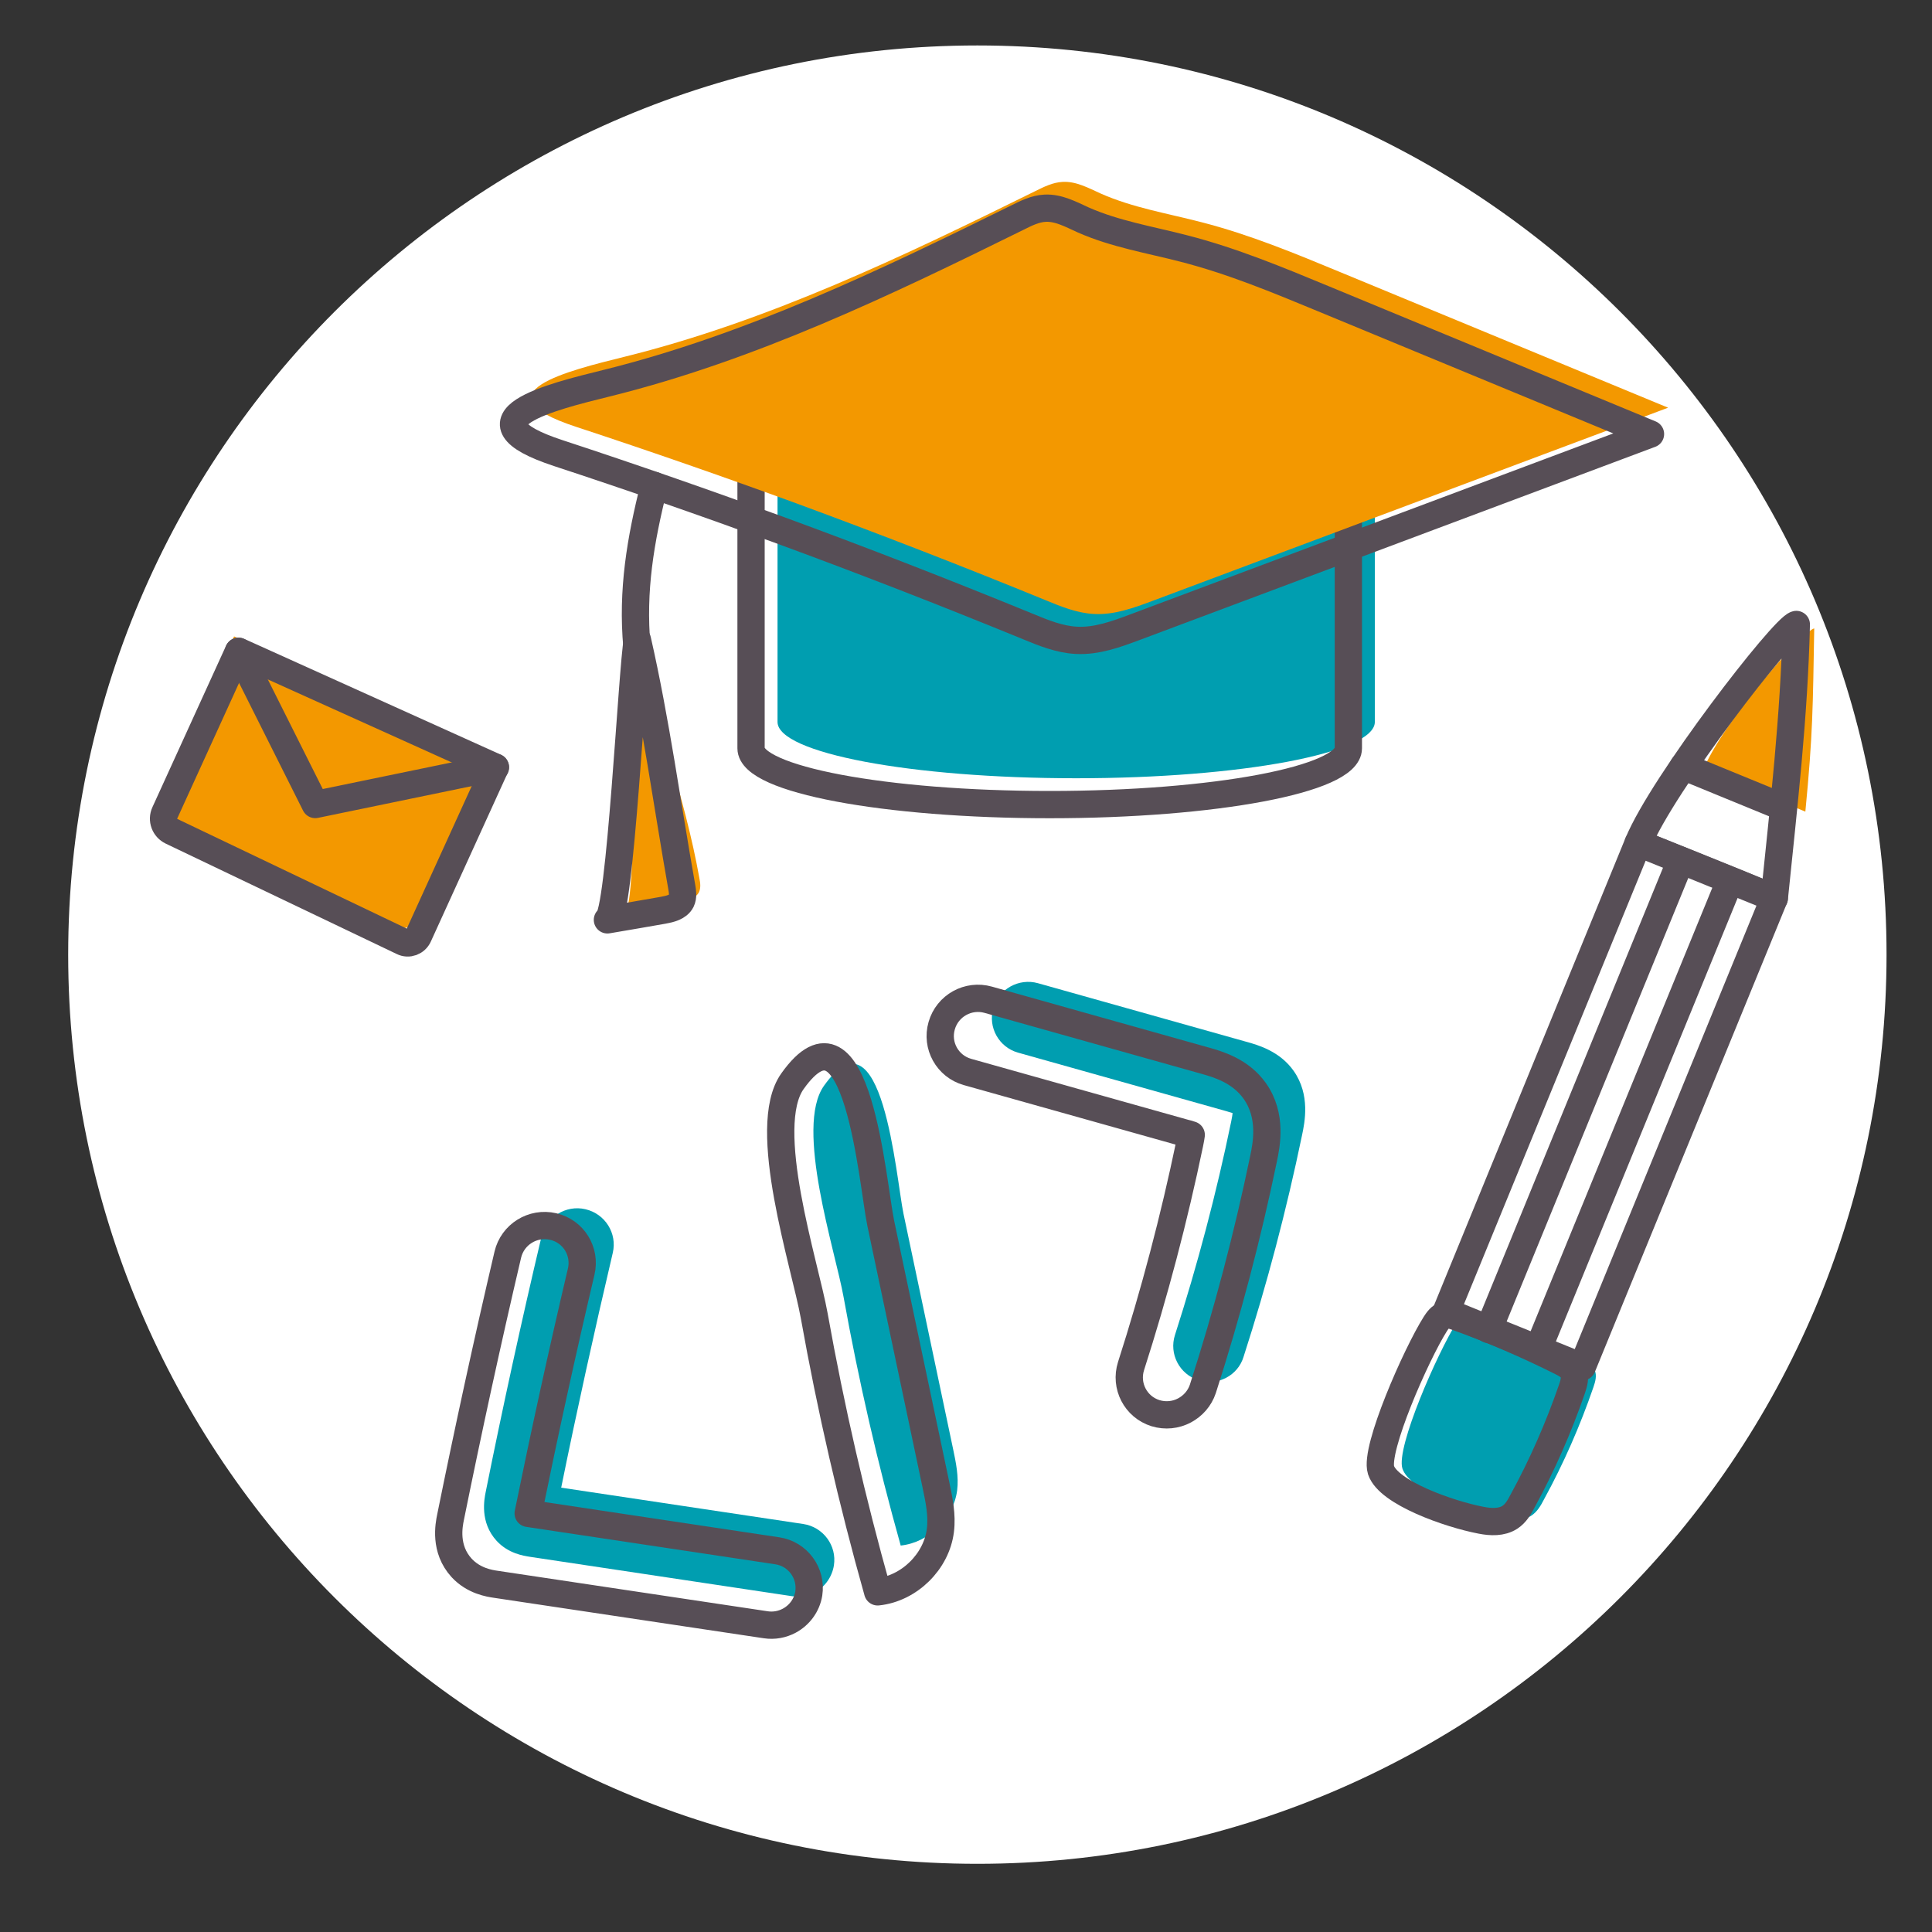 <svg width="85" height="85" viewBox="0 0 85 85" fill="none" xmlns="http://www.w3.org/2000/svg">
<rect x="0" y="0" width="85" height="85" fill="#333333" stroke="none"/>
<path d="M43 82C65.091 82 83 64.091 83 42C83 19.909 65.091 2 43 2C20.909 2 3 19.909 3 42C3 64.091 20.909 82 43 82Z" fill="white"/>
<path d="M17.517 40.779L7.355 35.922C7.048 35.777 6.916 35.416 7.055 35.111L10.299 28L21.597 33.099L18.214 40.522C18.096 40.793 17.775 40.91 17.517 40.779Z" fill="#F39800"/>
<path d="M17.712 41.431L7.551 36.575C7.244 36.429 7.111 36.068 7.251 35.763L10.494 28.652L21.792 33.751L18.41 41.174C18.291 41.445 17.97 41.563 17.712 41.431Z" stroke="#574E56" stroke-width="1.2" stroke-miterlimit="10" stroke-linecap="round" stroke-linejoin="round"/>
<path d="M10.494 28.659L13.87 35.395L21.799 33.758" stroke="#574E56" stroke-width="1.2" stroke-miterlimit="10" stroke-linecap="round" stroke-linejoin="round"/>
<path d="M27.499 40.088C28.315 39.95 29.138 39.811 29.954 39.665C30.261 39.609 30.61 39.526 30.749 39.256C30.84 39.068 30.812 38.846 30.77 38.638C30.128 35.024 28.859 31.729 28.043 28.149C27.813 29.294 28.057 39.977 27.499 40.088Z" fill="#F39800"/>
<path d="M34.208 19.803V31.763C34.208 33.13 40.087 34.24 47.347 34.24C54.601 34.24 60.487 33.13 60.487 31.763V19.803H34.208Z" fill="#009EB0"/>
<path d="M33.043 20.962V32.922C33.043 34.289 38.922 35.399 46.183 35.399C53.436 35.399 59.322 34.289 59.322 32.922V20.962H33.043Z" stroke="#574E56" stroke-width="1.2" stroke-miterlimit="10" stroke-linecap="round" stroke-linejoin="round"/>
<path d="M46.023 26.415C46.692 26.692 47.383 26.97 48.108 27.011C49.014 27.067 49.893 26.741 50.744 26.422C58.29 23.591 65.844 20.768 73.39 17.937C68.591 15.953 63.793 13.969 58.995 11.985C56.986 11.152 54.977 10.32 52.871 9.779C51.379 9.39 49.837 9.14 48.429 8.516C47.892 8.273 47.341 7.968 46.748 8.003C46.322 8.024 45.932 8.218 45.555 8.405C39.725 11.284 33.79 14.135 27.45 15.703C25.072 16.293 20.866 17.306 25.337 18.776C28.587 19.845 31.816 20.969 35.024 22.141C38.714 23.501 42.382 24.923 46.023 26.415Z" fill="#F39800"/>
<path d="M45.248 27.573C45.918 27.851 46.608 28.128 47.333 28.17C48.24 28.225 49.119 27.899 49.97 27.58C57.516 24.75 65.069 21.926 72.615 19.096C67.817 17.112 63.019 15.127 58.22 13.143C56.212 12.311 54.203 11.478 52.097 10.937C50.604 10.549 49.063 10.299 47.654 9.675C47.117 9.432 46.566 9.127 45.974 9.161C45.548 9.182 45.157 9.376 44.781 9.564C38.95 12.443 33.015 15.294 26.676 16.862C24.297 17.451 20.092 18.464 24.562 19.935C27.812 21.003 31.041 22.127 34.25 23.3C37.939 24.652 41.608 26.082 45.248 27.573Z" stroke="#574E56" stroke-width="1.2" stroke-miterlimit="10" stroke-linecap="round" stroke-linejoin="round"/>
<path d="M26.724 40.47C27.54 40.331 28.363 40.192 29.179 40.047C29.486 39.991 29.835 39.908 29.974 39.637C30.065 39.45 30.03 39.228 29.995 39.027C29.354 35.412 28.859 31.729 28.043 28.149C27.812 29.294 27.282 40.366 26.724 40.47Z" stroke="#574E56" stroke-width="1.2" stroke-miterlimit="10" stroke-linecap="round" stroke-linejoin="round"/>
<path d="M28.782 21.357C28.175 23.765 27.799 25.977 28.022 28.447" stroke="#574E56" stroke-width="1.2" stroke-miterlimit="10" stroke-linecap="round" stroke-linejoin="round"/>
<path d="M66.108 66.816C66.534 66.899 67.008 66.92 67.37 66.684C67.629 66.518 67.789 66.24 67.928 65.97C68.793 64.388 69.519 62.73 70.104 61.03C70.188 60.787 70.265 60.517 70.16 60.281C70.062 60.08 69.853 59.962 69.651 59.858C68.145 59.102 66.589 58.429 64.999 57.86C64.839 57.804 64.671 57.749 64.504 57.79C64.316 57.846 64.19 58.019 64.085 58.186C63.249 59.511 61.407 63.687 61.7 64.61C62.028 65.602 64.685 66.545 66.108 66.816Z" fill="#009EB0"/>
<path d="M79.819 27.647C79.756 31.116 79.763 32.261 79.428 35.709C77.908 35.056 74.909 33.926 74.909 33.926C75.816 31.706 79.331 27.744 79.819 27.647Z" fill="#F39800"/>
<path d="M65.166 66.885C65.592 66.969 66.066 66.989 66.429 66.754C66.687 66.587 66.847 66.309 66.987 66.039C67.852 64.457 68.577 62.799 69.163 61.099C69.246 60.857 69.323 60.586 69.219 60.35C69.121 60.149 68.912 60.031 68.71 59.927C67.203 59.171 65.648 58.498 64.058 57.929C63.897 57.874 63.73 57.818 63.562 57.86C63.374 57.915 63.249 58.089 63.144 58.255C62.307 59.58 60.466 63.757 60.759 64.679C61.087 65.671 63.744 66.615 65.166 66.885Z" stroke="#574E56" stroke-width="1.2" stroke-miterlimit="10" stroke-linecap="round" stroke-linejoin="round"/>
<path d="M79.031 27.474C78.934 31.525 78.474 35.493 78.062 39.524C76.311 38.768 72.071 37.096 72.071 37.096C73.138 34.495 78.466 27.592 79.031 27.474Z" stroke="#574E56" stroke-width="1.2" stroke-miterlimit="10" stroke-linecap="round" stroke-linejoin="round"/>
<path d="M78.06 39.515L72.073 37.088L63.624 57.709L69.611 60.136L78.06 39.515Z" fill="white" stroke="#574E56" stroke-width="1.2" stroke-miterlimit="10" stroke-linecap="round" stroke-linejoin="round"/>
<path d="M74.059 33.718L78.271 35.445" stroke="#574E56" stroke-width="1.2" stroke-miterlimit="10" stroke-linecap="round" stroke-linejoin="round"/>
<path d="M73.947 37.852L65.494 58.491" stroke="#574E56" stroke-width="1.2" stroke-miterlimit="10" stroke-linecap="round" stroke-linejoin="round"/>
<path d="M76.116 38.733L67.663 59.365" stroke="#574E56" stroke-width="1.2" stroke-miterlimit="10" stroke-linecap="round" stroke-linejoin="round"/>
<path d="M35.848 70.057C35.552 70.214 35.207 70.278 34.848 70.226L23.32 68.494C23.035 68.448 22.369 68.354 21.849 67.79C21.099 66.97 21.304 65.958 21.372 65.624C22.12 61.898 22.944 58.124 23.823 54.407C24.029 53.544 24.893 52.999 25.757 53.201C26.622 53.402 27.164 54.261 26.959 55.124C26.154 58.55 25.388 62.018 24.69 65.451L35.343 67.05C36.218 67.183 36.825 67.999 36.688 68.873C36.603 69.397 36.279 69.828 35.848 70.057Z" fill="#009EB0"/>
<path d="M53.953 60.613C53.59 60.806 53.152 60.858 52.725 60.723C51.89 60.459 51.425 59.567 51.694 58.733C52.683 55.657 53.518 52.497 54.169 49.333C54.203 49.174 54.219 49.055 54.23 48.971C54.126 48.94 54.013 48.905 53.957 48.888L44.791 46.312C43.948 46.076 43.458 45.197 43.699 44.355C43.939 43.513 44.823 43.021 45.666 43.257L54.831 45.833C55.349 45.975 56.308 46.251 56.916 47.115C57.656 48.167 57.405 49.376 57.281 49.96C56.601 53.234 55.743 56.5 54.715 59.683C54.591 60.103 54.305 60.427 53.953 60.613Z" fill="#009EB0"/>
<path d="M34.718 71.307C34.416 71.467 34.059 71.539 33.69 71.483L21.822 69.704C21.531 69.662 20.843 69.556 20.31 68.982C19.541 68.142 19.752 67.095 19.822 66.752C20.599 62.916 21.443 59.03 22.341 55.2C22.549 54.313 23.438 53.755 24.337 53.962C25.226 54.165 25.781 55.049 25.57 55.946C24.74 59.472 23.958 63.043 23.237 66.582L34.199 68.229C35.1 68.364 35.719 69.206 35.583 70.11C35.498 70.635 35.162 71.072 34.718 71.307Z" stroke="#574E56" stroke-width="1.2" stroke-miterlimit="10" stroke-linecap="round" stroke-linejoin="round"/>
<path d="M52.112 62.053C51.73 62.256 51.276 62.308 50.834 62.173C49.961 61.898 49.486 60.972 49.76 60.104C50.79 56.896 51.657 53.602 52.342 50.309C52.379 50.141 52.395 50.022 52.409 49.929C52.302 49.891 52.183 49.86 52.12 49.846L42.566 47.162C41.685 46.914 41.176 45.999 41.431 45.125C41.683 44.246 42.597 43.737 43.478 43.985L53.033 46.669C53.572 46.823 54.572 47.101 55.209 48.004C55.978 49.096 55.718 50.364 55.592 50.974C54.886 54.379 53.989 57.791 52.92 61.106C52.78 61.526 52.481 61.857 52.112 62.053Z" stroke="#574E56" stroke-width="1.2" stroke-miterlimit="10" stroke-linecap="round" stroke-linejoin="round"/>
<path d="M39.627 67.998C40.867 67.867 41.954 66.804 42.111 65.566C42.185 64.962 42.059 64.353 41.934 63.759C41.208 60.305 40.478 56.86 39.751 53.405C39.418 51.823 38.836 44.13 36.251 47.77C34.953 49.597 36.748 55.021 37.114 57.065C37.776 60.742 38.617 64.396 39.627 67.998Z" fill="#009EB0"/>
<path d="M38.614 70.035C39.998 69.89 41.203 68.709 41.373 67.332C41.458 66.658 41.316 65.988 41.176 65.323C40.367 61.489 39.56 57.66 38.751 53.826C38.382 52.074 37.735 43.528 34.865 47.57C33.423 49.599 35.415 55.618 35.823 57.891C36.554 61.98 37.486 66.031 38.614 70.035Z" stroke="#574E56" stroke-width="1.2" stroke-miterlimit="10" stroke-linecap="round" stroke-linejoin="round"/>
</svg>
